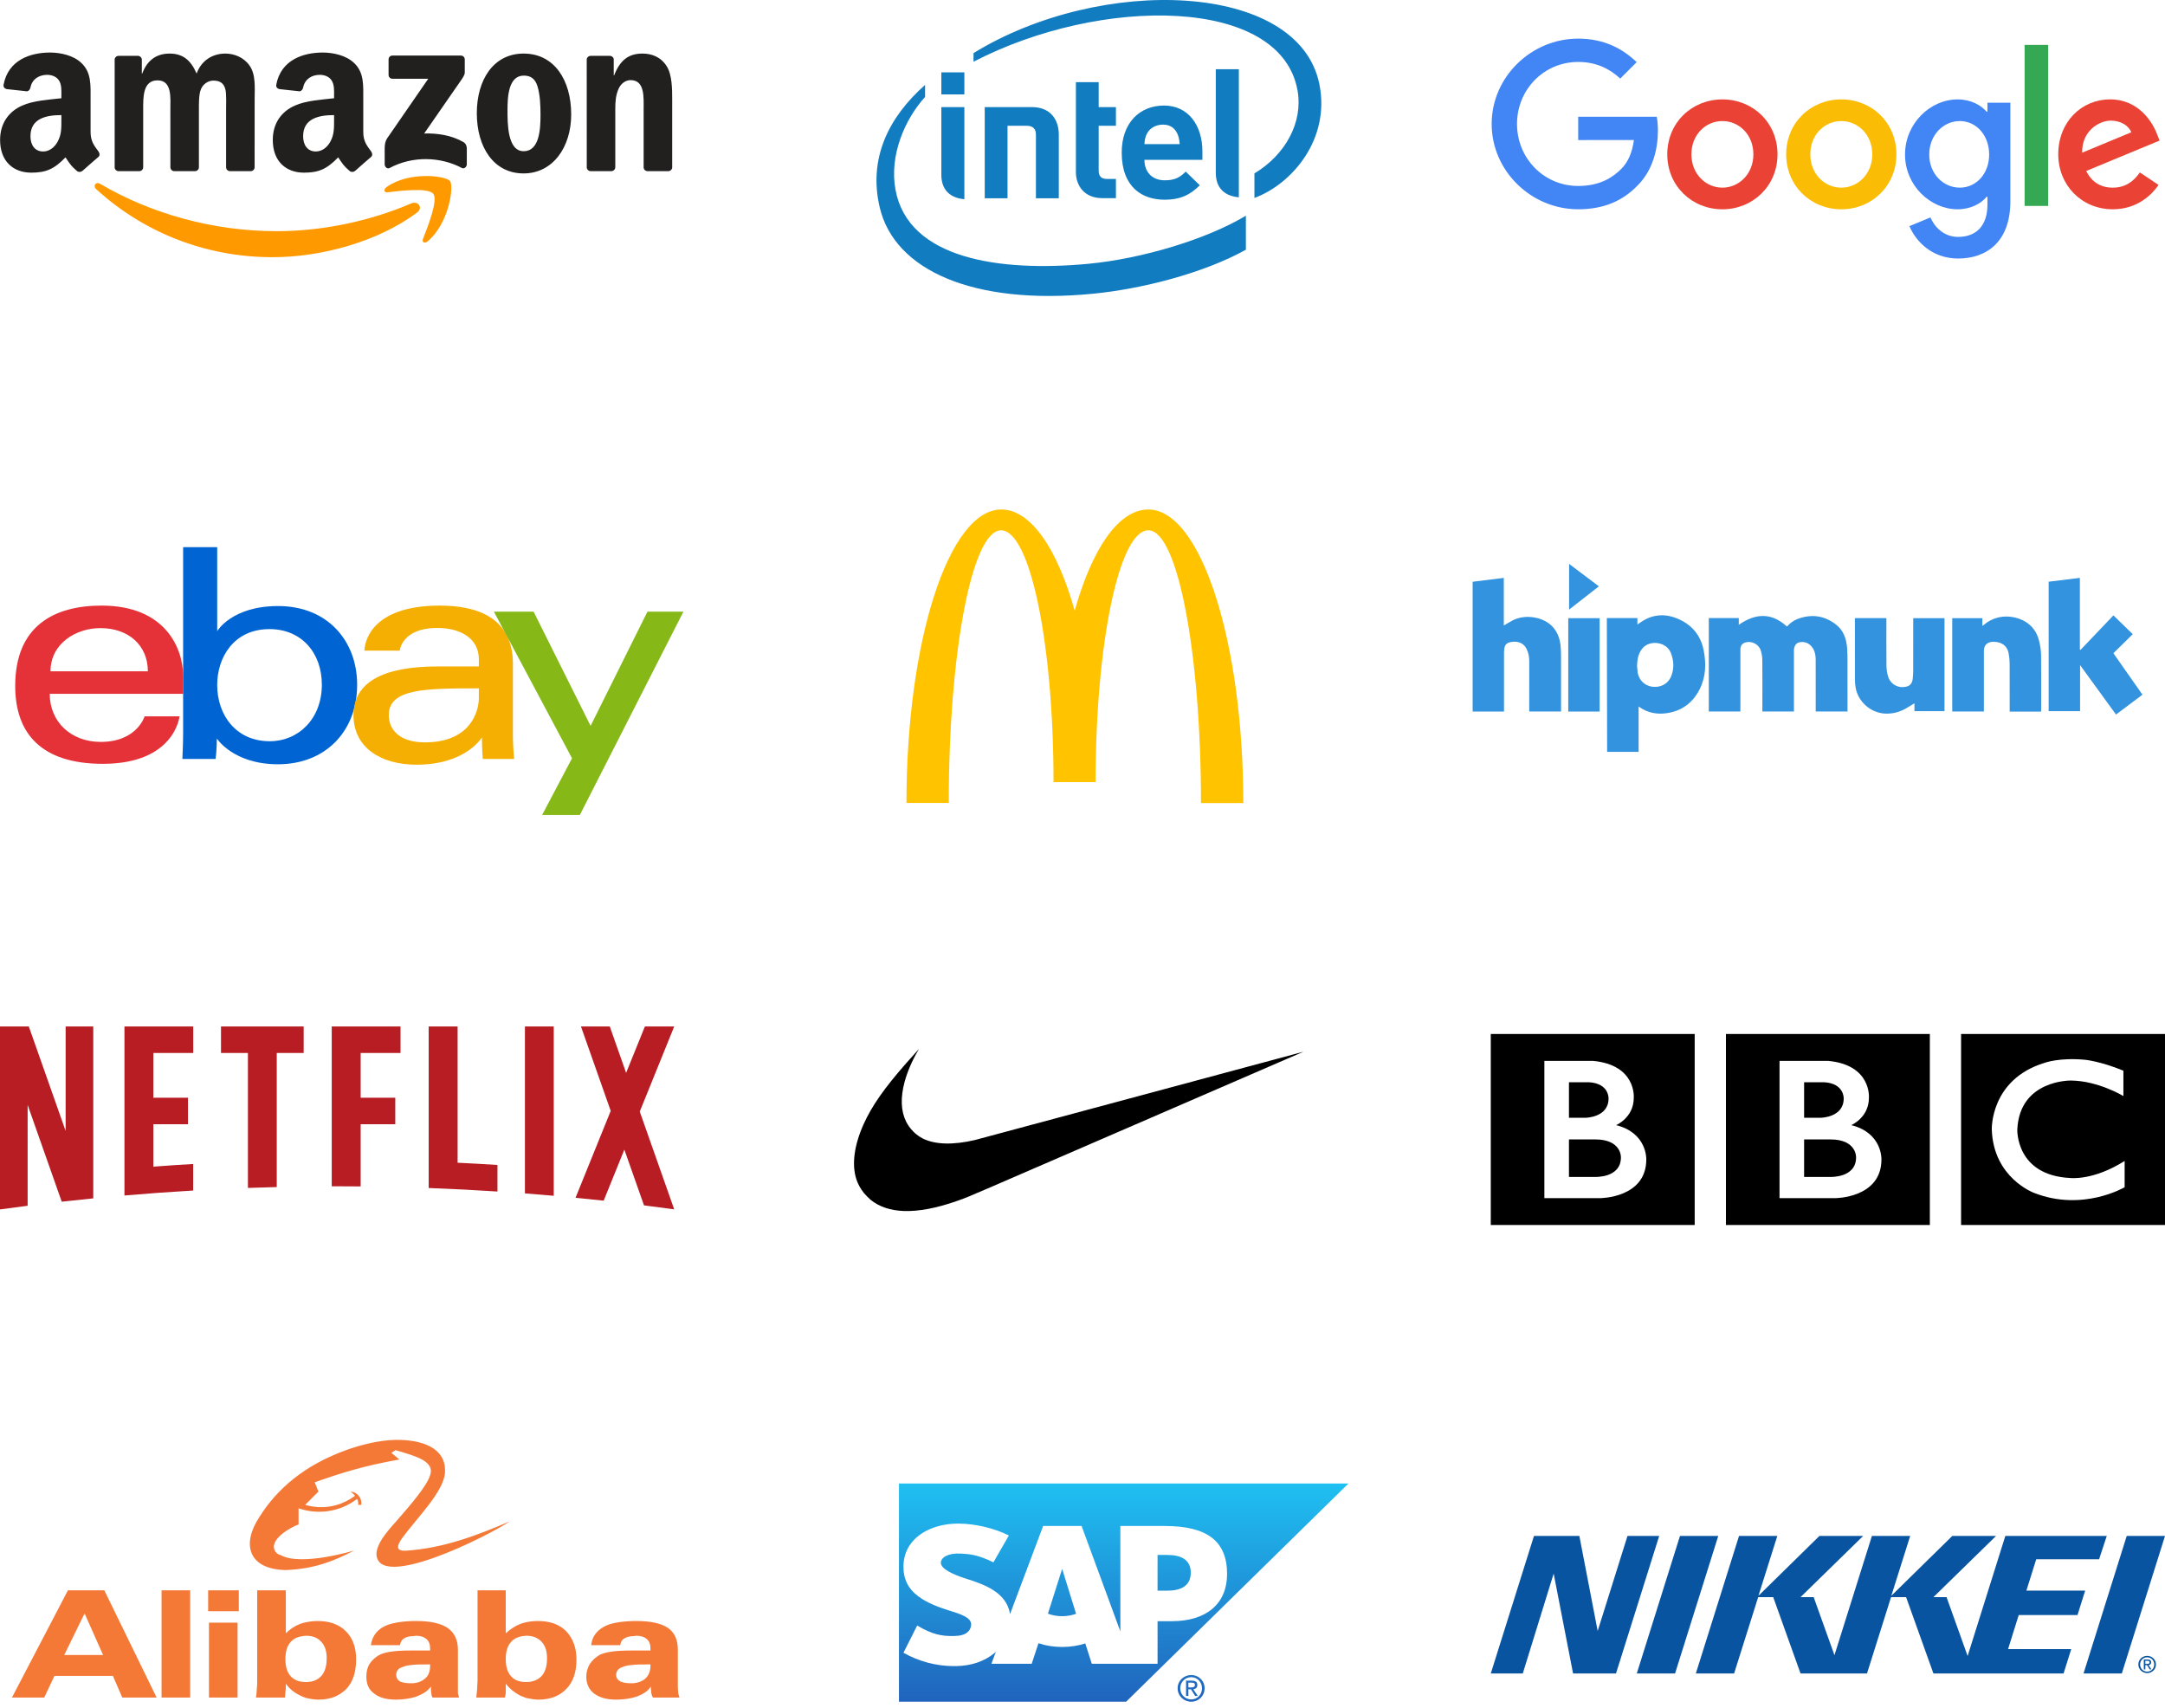 <?xml version="1.0" encoding="UTF-8" standalone="no"?>
<svg width="289px" height="228px" viewBox="0 0 289 228" version="1.1" xmlns="http://www.w3.org/2000/svg" xmlns:xlink="http://www.w3.org/1999/xlink">
    <!-- Generator: Sketch 41.2 (35397) - http://www.bohemiancoding.com/sketch -->
    <title>Group 6</title>
    <desc>Created with Sketch.</desc>
    <defs>
        <linearGradient x1="50%" y1="0%" x2="50%" y2="100%" id="linearGradient-1">
            <stop stop-color="#1FC0F2" offset="0%"></stop>
            <stop stop-color="#2064BD" offset="100%"></stop>
        </linearGradient>
    </defs>
    <g id="about" stroke="none" stroke-width="1" fill="none" fill-rule="evenodd">
        <g id="Artboard" transform="translate(-16, -12)">
            <g id="Group-6" transform="translate(16, 12)">
                <g id="Group-2">
                    <g id="google" transform="translate(199, 5)">
                        <path d="M38.275,15.601 C38.275,19.823 34.971,22.935 30.917,22.935 C26.863,22.935 23.56,19.823 23.56,15.601 C23.56,11.348 26.863,8.267 30.917,8.267 C34.971,8.267 38.275,11.348 38.275,15.601 L38.275,15.601 Z M35.054,15.601 C35.054,12.962 33.139,11.157 30.917,11.157 C28.695,11.157 26.781,12.962 26.781,15.601 C26.781,18.213 28.695,20.045 30.917,20.045 C33.139,20.045 35.054,18.21 35.054,15.601 L35.054,15.601 Z" id="Shape" fill="#EA4335"></path>
                        <path d="M54.147,15.601 C54.147,19.823 50.843,22.935 46.789,22.935 C42.735,22.935 39.432,19.823 39.432,15.601 C39.432,11.352 42.735,8.267 46.789,8.267 C50.843,8.267 54.147,11.348 54.147,15.601 L54.147,15.601 Z M50.926,15.601 C50.926,12.962 49.011,11.157 46.789,11.157 C44.567,11.157 42.653,12.962 42.653,15.601 C42.653,18.213 44.567,20.045 46.789,20.045 C49.011,20.045 50.926,18.21 50.926,15.601 L50.926,15.601 Z" id="Shape" fill="#FBBC05"></path>
                        <path d="M69.357,8.71 L69.357,21.877 C69.357,27.293 66.163,29.505 62.387,29.505 C58.832,29.505 56.693,27.128 55.886,25.184 L58.69,24.016 C59.189,25.21 60.413,26.619 62.384,26.619 C64.801,26.619 66.299,25.127 66.299,22.32 L66.299,21.265 L66.186,21.265 C65.465,22.155 64.077,22.932 62.324,22.932 C58.657,22.932 55.297,19.737 55.297,15.627 C55.297,11.487 58.657,8.267 62.324,8.267 C64.073,8.267 65.462,9.044 66.186,9.907 L66.299,9.907 L66.299,8.713 L69.357,8.713 L69.357,8.71 Z M66.527,15.627 C66.527,13.045 64.804,11.157 62.612,11.157 C60.39,11.157 58.528,13.045 58.528,15.627 C58.528,18.183 60.39,20.045 62.612,20.045 C64.804,20.045 66.527,18.183 66.527,15.627 L66.527,15.627 Z" id="Shape" fill="#4285F4"></path>
                        <polygon id="Shape" fill="#34A853" points="74.4 0.992 74.4 22.485 71.259 22.485 71.259 0.992"></polygon>
                        <path d="M86.641,18.015 L89.141,19.681 C88.334,20.875 86.39,22.932 83.03,22.932 C78.864,22.932 75.752,19.711 75.752,15.598 C75.752,11.236 78.89,8.263 82.67,8.263 C86.476,8.263 88.338,11.292 88.946,12.929 L89.28,13.762 L79.476,17.823 C80.226,19.294 81.394,20.045 83.03,20.045 C84.671,20.045 85.808,19.238 86.641,18.015 L86.641,18.015 Z M78.947,15.376 L85.5,12.655 C85.14,11.739 84.055,11.1 82.779,11.1 C81.142,11.1 78.864,12.545 78.947,15.376 L78.947,15.376 Z" id="Shape" fill="#EA4335"></path>
                        <path d="M11.669,13.693 L11.669,10.581 L22.155,10.581 C22.257,11.124 22.31,11.765 22.31,12.46 C22.31,14.794 21.672,17.681 19.615,19.737 C17.615,21.821 15.059,22.932 11.673,22.932 C5.396,22.932 0.119,17.82 0.119,11.544 C0.119,5.268 5.396,0.155 11.673,0.155 C15.145,0.155 17.618,1.518 19.476,3.293 L17.281,5.489 C15.948,4.239 14.143,3.267 11.669,3.267 C7.086,3.267 3.502,6.961 3.502,11.544 C3.502,16.127 7.086,19.82 11.669,19.82 C14.642,19.82 16.335,18.626 17.42,17.542 C18.299,16.662 18.878,15.406 19.106,13.69 L11.669,13.693 L11.669,13.693 Z" id="Shape" fill="#4285F4"></path>
                    </g>
                    <g id="Amazon" transform="translate(0, 7)">
                        <path d="M55.67,21.374 C50.457,25.256 42.9,27.328 36.394,27.328 C27.271,27.328 19.058,23.919 12.845,18.249 C12.357,17.803 12.794,17.195 13.38,17.543 C20.085,21.484 28.376,23.856 36.941,23.856 C42.716,23.856 49.07,22.648 54.913,20.143 C55.795,19.764 56.533,20.727 55.67,21.374 Z M57.838,18.868 C57.174,18.008 53.433,18.462 51.753,18.663 C51.242,18.726 51.164,18.276 51.624,17.953 C54.604,15.834 59.494,16.446 60.064,17.156 C60.634,17.87 59.915,22.822 57.115,25.185 C56.686,25.548 56.276,25.355 56.467,24.874 C57.096,23.287 58.506,19.732 57.838,18.868 Z" id="path8" fill="#FF9900"></path>
                        <path d="M51.87,2.995 L51.87,0.935 C51.87,0.624 52.105,0.415 52.386,0.415 L61.513,0.415 C61.806,0.415 62.04,0.628 62.04,0.935 L62.04,2.699 C62.036,2.995 61.79,3.382 61.352,3.993 L56.623,10.815 C58.381,10.772 60.236,11.036 61.829,11.944 C62.188,12.149 62.286,12.449 62.313,12.745 L62.313,14.942 C62.313,15.242 61.985,15.593 61.641,15.412 C58.834,13.924 55.104,13.763 51.999,15.428 C51.683,15.601 51.351,15.254 51.351,14.954 L51.351,12.867 C51.351,12.532 51.355,11.96 51.687,11.451 L57.166,3.512 L52.398,3.512 C52.105,3.512 51.87,3.303 51.87,2.995 Z M18.578,15.846 L15.801,15.846 C15.536,15.826 15.325,15.625 15.305,15.369 L15.305,0.971 C15.305,0.683 15.543,0.454 15.84,0.454 L18.429,0.454 C18.699,0.466 18.914,0.675 18.933,0.935 L18.933,2.818 L18.984,2.818 C19.66,0.999 20.929,0.15 22.639,0.15 C24.377,0.15 25.463,0.999 26.244,2.818 C26.916,0.999 28.443,0.15 30.079,0.15 C31.243,0.15 32.516,0.636 33.293,1.725 C34.172,2.936 33.992,4.696 33.992,6.238 L33.988,15.325 C33.988,15.613 33.75,15.846 33.453,15.846 L30.68,15.846 C30.403,15.826 30.181,15.601 30.181,15.325 L30.181,7.694 C30.181,7.087 30.235,5.572 30.102,4.996 C29.895,4.029 29.274,3.757 28.47,3.757 C27.798,3.757 27.095,4.21 26.81,4.936 C26.525,5.662 26.552,6.878 26.552,7.694 L26.552,15.325 C26.552,15.613 26.314,15.846 26.017,15.846 L23.245,15.846 C22.964,15.826 22.745,15.601 22.745,15.325 L22.741,7.694 C22.741,6.088 23.003,3.725 21.03,3.725 C19.035,3.725 19.113,6.029 19.113,7.694 L19.113,15.325 C19.113,15.613 18.875,15.846 18.578,15.846 Z M69.897,0.15 C74.017,0.15 76.247,3.725 76.247,8.27 C76.247,12.662 73.783,16.146 69.897,16.146 C65.851,16.146 63.649,12.571 63.649,8.117 C63.649,3.634 65.879,0.15 69.897,0.15 Z M69.921,3.09 C67.874,3.09 67.745,5.907 67.745,7.663 C67.745,9.423 67.718,13.179 69.897,13.179 C72.049,13.179 72.151,10.149 72.151,8.302 C72.151,7.087 72.1,5.635 71.737,4.483 C71.424,3.48 70.803,3.09 69.921,3.09 Z M81.59,15.846 L78.825,15.846 C78.547,15.826 78.325,15.601 78.325,15.325 L78.321,0.924 C78.344,0.659 78.575,0.454 78.856,0.454 L81.43,0.454 C81.672,0.466 81.871,0.632 81.926,0.857 L81.926,3.058 L81.976,3.058 C82.753,1.089 83.843,0.15 85.761,0.15 C87.006,0.15 88.221,0.604 89.002,1.847 C89.728,2.999 89.728,4.936 89.728,6.329 L89.728,15.392 C89.697,15.645 89.467,15.846 89.193,15.846 L86.409,15.846 C86.155,15.826 85.944,15.637 85.917,15.392 L85.917,7.572 C85.917,5.998 86.096,3.693 84.179,3.693 C83.503,3.693 82.882,4.151 82.574,4.846 C82.183,5.725 82.133,6.601 82.133,7.572 L82.133,15.325 C82.129,15.613 81.886,15.846 81.59,15.846 L81.59,15.846 Z M44.595,8.969 C44.595,10.062 44.622,10.973 44.076,11.944 C43.634,12.733 42.931,13.218 42.154,13.218 C41.088,13.218 40.463,12.398 40.463,11.186 C40.463,8.795 42.584,8.361 44.595,8.361 L44.595,8.969 Z M47.395,15.807 C47.211,15.972 46.946,15.984 46.739,15.874 C45.817,15.1 45.649,14.741 45.146,14.003 C43.622,15.574 42.541,16.043 40.569,16.043 C38.229,16.043 36.413,14.587 36.413,11.672 C36.413,9.395 37.632,7.844 39.374,7.087 C40.881,6.416 42.986,6.298 44.595,6.112 L44.595,5.749 C44.595,5.082 44.646,4.293 44.255,3.717 C43.919,3.2 43.271,2.987 42.697,2.987 C41.639,2.987 40.697,3.536 40.467,4.672 C40.42,4.925 40.237,5.173 39.983,5.185 L37.292,4.893 C37.066,4.842 36.812,4.656 36.878,4.305 C37.495,1.007 40.447,0.012 43.087,0.012 C44.439,0.012 46.204,0.375 47.27,1.409 C48.621,2.683 48.492,4.384 48.492,6.234 L48.492,10.606 C48.492,11.92 49.031,12.496 49.539,13.206 C49.715,13.459 49.754,13.763 49.527,13.952 C48.961,14.43 47.953,15.317 47.399,15.814 L47.395,15.807 L47.395,15.807 Z M8.194,8.969 C8.194,10.062 8.221,10.973 7.674,11.944 C7.233,12.733 6.534,13.218 5.753,13.218 C4.687,13.218 4.066,12.398 4.066,11.186 C4.066,8.795 6.186,8.361 8.194,8.361 L8.194,8.969 Z M10.994,15.807 C10.81,15.972 10.545,15.984 10.338,15.874 C9.416,15.1 9.252,14.741 8.744,14.003 C7.221,15.574 6.143,16.043 4.167,16.043 C1.832,16.043 0.012,14.587 0.012,11.672 C0.012,9.395 1.235,7.844 2.972,7.087 C4.48,6.416 6.585,6.298 8.194,6.112 L8.194,5.749 C8.194,5.082 8.245,4.293 7.858,3.717 C7.518,3.2 6.87,2.987 6.3,2.987 C5.241,2.987 4.296,3.536 4.066,4.672 C4.019,4.925 3.835,5.173 3.586,5.185 L0.891,4.893 C0.664,4.842 0.414,4.656 0.477,4.305 C1.098,1.007 4.046,0.012 6.686,0.012 C8.038,0.012 9.803,0.375 10.869,1.409 C12.22,2.683 12.091,4.384 12.091,6.234 L12.091,10.606 C12.091,11.92 12.63,12.496 13.138,13.206 C13.317,13.459 13.357,13.763 13.13,13.952 C12.564,14.43 11.556,15.317 11.002,15.814 L10.994,15.807" id="path12" fill="#221F1F"></path>
                    </g>
                    <g id="Intel" transform="translate(117, 0)" fill="#127CC1">
                        <path d="M12.951,7.087 L12.951,8.24 C29.928,-0.573 54.017,-0.516 56.209,12.109 C56.948,16.292 54.622,20.642 50.45,23.144 L50.45,26.42 C55.472,24.567 60.604,18.57 59.118,11.219 C56.322,-2.487 29.95,-3.355 12.951,7.087 Z M2.539,25.334 C1.689,20.776 3.758,15.939 6.487,12.938 L6.487,11.331 C1.566,15.687 -1.107,21.196 0.437,27.702 C2.405,36.05 12.895,40.776 28.91,39.202 C35.251,38.587 43.55,36.526 49.309,33.33 L49.309,28.788 C44.075,31.94 35.419,34.544 28.206,35.216 C16.474,36.308 4.25,34.589 2.539,25.334 Z M48.369,9.237 L45.294,9.237 L45.294,23.074 C45.294,24.699 46.066,26.112 48.369,26.336 L48.369,9.237 Z M11.732,14.294 L8.657,14.294 L8.657,23.331 C8.657,24.957 9.428,26.369 11.732,26.593 L11.732,14.294 Z M8.657,9.658 L11.732,9.658 L11.732,12.601 L8.657,12.601 L8.657,9.658 Z M26.618,22.972 L26.618,10.97 L29.66,10.97 L29.66,14.294 L31.963,14.294 L31.963,16.783 L29.66,16.783 L29.66,22.787 C29.66,23.493 29.995,23.881 30.722,23.881 L31.963,23.881 L31.963,26.448 L30.163,26.448 C27.669,26.448 26.618,24.699 26.618,22.972 Z M38.472,24.065 C39.826,24.065 40.497,23.684 41.279,22.905 L43.158,24.727 C41.95,25.926 40.687,26.655 38.45,26.655 C35.531,26.655 32.735,25.047 32.735,20.36 C32.735,16.352 35.173,14.087 38.383,14.087 C41.637,14.087 43.505,16.738 43.505,20.22 L43.505,21.33 L35.766,21.33 C35.766,22.905 36.75,24.065 38.472,24.065 Z M36.068,17.91 C35.867,18.353 35.799,18.689 35.766,19.233 L40.474,19.233 C40.407,17.904 39.814,16.632 38.248,16.632 C37.209,16.632 36.404,17.176 36.068,17.91 Z M20.019,16.783 C20.914,16.783 21.283,17.226 21.283,17.949 L21.283,26.465 L24.336,26.465 L24.336,17.938 C24.336,16.206 23.419,14.294 20.746,14.294 L14.45,14.294 L14.45,26.465 L17.492,26.465 L17.492,16.783 L20.019,16.783 Z" id="path6-copy"></path>
                    </g>
                </g>
                <g id="Group-3" transform="translate(2, 68)">
                    <g id="ebay" transform="translate(0, 5)">
                        <g id="Group">
                            <path d="M11.564,7.827 C5.272,7.827 0.03,10.496 0.03,18.549 C0.03,24.928 3.555,28.946 11.726,28.946 C21.344,28.946 21.96,22.61 21.96,22.61 L17.3,22.61 C17.3,22.61 16.301,26.021 11.442,26.021 C7.484,26.021 4.638,23.348 4.638,19.601 L22.448,19.601 L22.448,17.249 C22.448,13.542 20.094,7.827 11.564,7.827 L11.564,7.827 Z M11.401,10.833 C15.168,10.833 17.737,13.14 17.737,16.599 L4.741,16.599 C4.741,12.927 8.093,10.833 11.401,10.833 L11.401,10.833 Z" id="e" fill="#E53238"></path>
                            <path d="M22.444,0.03 L22.444,24.902 C22.444,26.313 22.344,28.296 22.344,28.296 L26.788,28.296 C26.788,28.296 26.948,26.872 26.948,25.571 C26.948,25.571 29.144,29.006 35.115,29.006 C41.403,29.006 45.674,24.641 45.674,18.386 C45.674,12.568 41.751,7.888 35.125,7.888 C28.921,7.888 26.993,11.239 26.993,11.239 L26.993,0.03 L22.444,0.03 Z M33.978,10.965 C38.248,10.965 40.963,14.134 40.963,18.386 C40.963,22.947 37.827,25.93 34.009,25.93 C29.451,25.93 26.993,22.372 26.993,18.427 C26.993,14.751 29.199,10.965 33.978,10.965 L33.978,10.965 Z" id="b" fill="#0064D2"></path>
                            <path d="M56.721,7.827 C47.256,7.827 46.649,13.01 46.649,13.838 L51.36,13.838 C51.36,13.838 51.607,10.812 56.396,10.812 C59.508,10.812 61.919,12.237 61.919,14.975 L61.919,15.95 L56.396,15.95 C49.063,15.95 45.187,18.095 45.187,22.448 C45.187,26.731 48.769,29.062 53.609,29.062 C60.205,29.062 62.33,25.417 62.33,25.417 C62.33,26.867 62.442,28.296 62.442,28.296 L66.63,28.296 C66.63,28.296 66.468,26.525 66.468,25.392 L66.468,15.599 C66.468,9.179 61.289,7.827 56.721,7.827 L56.721,7.827 Z M61.919,18.874 L61.919,20.173 C61.919,21.868 60.873,26.082 54.716,26.082 C51.344,26.082 49.898,24.4 49.898,22.448 C49.898,18.897 54.767,18.874 61.919,18.874 L61.919,18.874 Z" id="a" fill="#F5AF02"></path>
                            <polygon id="y" fill="#86B817" points="63.931 8.64 69.231 8.64 76.837 23.879 84.426 8.64 89.226 8.64 75.404 35.769 70.368 35.769 74.357 28.207"></polygon>
                        </g>
                    </g>
                    <g id="Mcdonald's" transform="translate(119, 0)" fill="#FFC300">
                        <path d="M32.307,2.783 C36.177,2.783 39.317,19.069 39.317,39.183 L44.964,39.183 C44.964,17.529 39.267,0 32.291,0 C28.304,0 24.783,5.252 22.457,13.503 C20.132,5.252 16.61,0 12.657,0 C5.681,0 0,17.512 0,39.166 L5.648,39.166 C5.648,19.053 8.754,2.783 12.624,2.783 C16.494,2.783 19.633,17.827 19.633,36.383 L25.248,36.383 C25.248,17.827 28.404,2.783 32.274,2.783" id="Shape"></path>
                    </g>
                    <g id="Hipmunk" transform="translate(194, 7)" fill="#3393DE">
                        <path d="M32.103,7.495 L36.105,7.495 L36.105,8.391 C38.319,6.858 40.449,6.707 42.532,8.625 C42.909,8.217 43.362,7.842 43.914,7.629 C45.77,6.912 47.517,7.138 49.089,8.362 C50.063,9.121 50.458,10.215 50.561,11.416 C50.613,12.013 50.614,12.616 50.616,13.217 C50.622,15.322 50.618,17.428 50.618,19.534 L50.618,19.964 L46.376,19.964 L46.376,19.545 C46.376,17.389 46.383,15.233 46.372,13.077 C46.369,12.335 46.22,11.626 45.638,11.098 C45.255,10.751 44.783,10.635 44.282,10.71 C43.801,10.781 43.525,11.139 43.47,11.694 C43.46,11.794 43.467,11.895 43.467,11.995 C43.467,14.502 43.467,17.009 43.467,19.516 L43.467,19.959 L39.255,19.959 L39.255,19.54 C39.255,17.384 39.266,15.228 39.245,13.072 C39.241,12.642 39.166,12.195 39.029,11.787 C38.75,10.953 37.78,10.496 36.966,10.754 C36.575,10.877 36.37,11.144 36.328,11.544 C36.316,11.668 36.321,11.795 36.321,11.92 C36.32,14.452 36.32,16.984 36.32,19.516 L36.32,19.958 L32.103,19.958 L32.103,7.495 Z M22.574,8.35 C22.717,8.253 22.862,8.157 23.004,8.058 C24.624,6.934 26.347,6.856 28.103,7.642 C29.89,8.441 31.027,9.835 31.413,11.767 C31.766,13.536 31.725,15.3 30.899,16.958 C30.025,18.712 28.633,19.815 26.692,20.154 C25.281,20.4 23.953,20.189 22.735,19.294 C22.735,21.318 22.735,25.349 22.735,25.349 L18.532,25.349 L18.493,7.495 L22.574,7.495 L22.574,8.35 Z M22.562,13.322 C22.62,12.648 22.819,12.04 23.268,11.51 C24.225,10.38 26.447,10.632 27.037,12.144 C27.432,13.156 27.495,14.186 27.097,15.212 C26.646,16.372 25.567,16.769 24.617,16.661 C23.323,16.515 22.591,15.457 22.575,14.41 C22.574,14.373 22.569,14.335 22.566,14.298 C22.514,13.973 22.521,13.648 22.562,13.322 Z M4.739,8.486 C5.185,8.227 5.552,7.992 5.937,7.794 C7.662,6.908 10.113,7.364 11.288,8.689 C11.903,9.382 12.203,10.202 12.308,11.1 C12.366,11.595 12.376,12.099 12.378,12.599 C12.385,14.905 12.381,17.211 12.381,19.517 L12.381,19.958 L8.134,19.958 L8.134,19.539 C8.134,17.434 8.132,15.328 8.135,13.223 C8.136,12.65 8.029,12.111 7.769,11.594 C7.289,10.639 6.276,10.508 5.46,10.748 C5.097,10.854 4.874,11.119 4.821,11.504 C4.794,11.702 4.768,11.902 4.768,12.101 C4.764,14.582 4.766,17.064 4.766,19.545 L4.766,19.969 L0.581,19.969 L0.581,2.645 C1.963,2.473 3.331,2.304 4.739,2.129 L4.739,8.486 Z M77.468,2.641 C78.854,2.47 80.224,2.301 81.636,2.128 L81.636,11.706 C81.663,11.719 81.69,11.732 81.717,11.745 C83.195,10.197 84.672,8.648 86.117,7.133 C86.976,7.969 87.824,8.793 88.697,9.642 C87.829,10.495 86.985,11.324 86.111,12.183 C87.399,14.02 88.687,15.856 89.992,17.718 C88.808,18.607 87.653,19.474 86.46,20.369 C84.867,18.176 83.29,16.005 81.664,13.766 L81.664,19.914 L77.468,19.914 L77.468,2.641 Z M51.606,7.498 L55.808,7.498 L55.808,7.894 C55.808,9.887 55.793,11.88 55.819,13.873 C55.825,14.366 55.9,14.878 56.055,15.344 C56.406,16.401 57.491,16.926 58.554,16.621 C59.058,16.477 59.263,16.097 59.32,15.618 C59.362,15.259 59.387,14.895 59.388,14.533 C59.394,12.34 59.391,10.146 59.391,7.953 L59.391,7.51 L63.566,7.51 L63.566,19.915 L59.555,19.915 L59.555,18.869 C59.157,19.111 58.815,19.328 58.464,19.53 C57.627,20.014 56.733,20.266 55.756,20.246 C53.772,20.206 51.999,18.682 51.691,16.71 C51.639,16.378 51.611,16.039 51.61,15.703 C51.603,13.108 51.606,10.513 51.606,7.919 L51.606,7.498 Z M76.454,19.975 L72.267,19.975 L72.267,19.563 C72.267,17.557 72.274,15.552 72.261,13.547 C72.258,13.1 72.21,12.647 72.129,12.207 C71.968,11.344 71.403,10.819 70.541,10.693 C70.334,10.663 70.119,10.649 69.911,10.667 C69.223,10.725 68.829,11.16 68.824,11.853 C68.819,12.617 68.823,13.382 68.823,14.146 L68.823,19.523 L68.823,19.96 L64.599,19.96 L64.599,7.511 L68.62,7.511 L68.62,8.539 C68.759,8.436 68.848,8.375 68.931,8.308 C70.929,6.684 73.562,7.228 74.884,8.348 C75.587,8.944 76.004,9.725 76.21,10.605 C76.348,11.197 76.45,11.813 76.457,12.419 C76.485,14.863 76.469,17.307 76.468,19.751 C76.468,19.813 76.46,19.875 76.454,19.975 Z M17.534,19.972 L13.344,19.972 L13.344,7.508 L17.534,7.508 L17.534,19.972 Z M13.457,6.36 L13.457,0.261 C14.799,1.273 16.096,2.252 17.43,3.258 C16.099,4.297 14.801,5.31 13.457,6.36 Z M22.562,13.322 C22.564,13.647 22.566,13.973 22.568,14.298 C22.566,13.973 22.564,13.647 22.562,13.322 Z" id="Fill-2"></path>
                    </g>
                </g>
                <g id="Group-4" transform="translate(0, 137)">
                    <path d="M76.827,22.864 C78.081,22.985 79.333,23.116 80.583,23.251 L83.343,16.437 L85.966,23.879 C87.312,24.048 88.656,24.225 89.998,24.41 L85.4,11.359 L90,0 L86.104,0 L86.064,0.056 L83.579,6.192 L81.398,0 L77.551,0 L81.523,11.269 L76.827,22.864 L76.827,22.864 Z M73.918,22.597 L73.918,0.001 L70.072,0.001 L70.072,22.28 C71.355,22.379 72.638,22.485 73.918,22.597 Z M45.034,21.333 C46.072,21.333 47.109,21.341 48.144,21.349 L48.144,13.048 L52.763,13.048 L52.763,9.512 L48.144,9.512 L48.144,3.539 L53.464,3.539 L53.464,3.8168062e-05 L44.283,3.8168062e-05 L44.283,21.336 C44.533,21.336 44.783,21.333 45.034,21.333 L45.034,21.333 Z M33.096,21.549 C34.376,21.503 35.659,21.465 36.943,21.434 L36.943,3.54 L40.536,3.54 L40.536,0 L29.501,0 L29.501,3.54 L33.096,3.54 L33.096,21.549 Z M3.689,23.932 L3.689,10.469 L8.241,23.388 C9.641,23.231 11.044,23.083 12.449,22.944 L12.449,0.001 L8.761,0.001 L8.761,13.946 L3.847,0.001 L3.689,0.001 L0,0.001 L0,24.416 L0.023,24.416 C1.242,24.247 2.465,24.087 3.689,23.932 Z M25.794,3.539 L25.794,9.9236961e-05 L16.613,9.9236961e-05 L16.613,19.017 L16.613,22.557 L16.613,22.56 C19.66,22.297 22.717,22.077 25.786,21.897 L25.786,21.894 L25.786,20.874 L25.786,18.355 C24.012,18.458 22.241,18.577 20.473,18.709 L20.473,13.049 L25.093,13.049 L25.093,9.512 L20.473,9.512 L20.473,3.539 L25.794,3.539 L25.794,3.539 Z M61.084,18.186 L61.084,0 L57.223,0 L57.223,18.019 L57.223,21.558 L57.223,21.562 C60.294,21.675 63.354,21.832 66.404,22.03 L66.404,22.025 L66.404,20.882 L66.404,18.486 C64.634,18.371 62.861,18.272 61.084,18.186 L61.084,18.186 Z" id="Combined-Shape" fill="#B81D24"></path>
                    <path d="M120.618,24.629 C118.831,24.557 117.368,24.062 116.224,23.143 C116.006,22.967 115.486,22.44 115.312,22.218 C114.848,21.628 114.532,21.054 114.322,20.417 C113.675,18.455 114.008,15.882 115.275,13.057 C116.359,10.639 118.033,8.24 120.953,4.918 C121.383,4.43 122.664,3 122.672,3 C122.675,3 122.605,3.122 122.517,3.271 C121.758,4.558 121.109,6.074 120.755,7.386 C120.186,9.491 120.255,11.298 120.955,12.699 C121.439,13.664 122.268,14.5 123.199,14.963 C124.831,15.771 127.219,15.838 130.136,15.158 C130.337,15.111 140.287,12.438 152.249,9.218 C164.21,5.998 173.998,3.366 174,3.368 C174.003,3.37 146.21,15.405 131.782,21.648 C129.498,22.636 128.886,22.886 127.812,23.267 C125.066,24.243 122.607,24.709 120.618,24.629 L120.618,24.629 Z" id="Shape" fill="#000000"></path>
                    <g id="BBC" transform="translate(199, 1)" fill="#000000">
                        <path d="M48.763,16.477 C48.763,19.247 45.295,19.083 45.295,19.083 L41.826,19.083 L41.826,14.076 L45.295,14.076 C48.866,14.056 48.763,16.477 48.763,16.477 L48.763,16.477 Z M41.826,6.443 L44.469,6.443 C47.214,6.587 47.111,8.618 47.111,8.618 C47.111,11.142 44.076,11.183 44.076,11.183 L41.826,11.183 L41.826,6.443 L41.826,6.443 Z M48.123,12.168 C48.123,12.168 50.497,11.162 50.476,8.495 C50.476,8.495 50.837,4.124 45.011,3.591 L38.544,3.591 L38.544,21.915 L45.955,21.915 C45.955,21.915 52.149,21.935 52.149,16.744 C52.149,16.744 52.293,13.214 48.123,12.168 L48.123,12.168 Z M31.39,0 L58.61,0 L58.61,25.496 L31.39,25.496 L31.39,0 Z M17.373,16.477 C17.373,19.247 13.905,19.083 13.905,19.083 L10.436,19.083 L10.436,14.076 L13.905,14.076 C17.476,14.056 17.373,16.477 17.373,16.477 Z M10.436,6.443 L13.079,6.443 C15.825,6.587 15.721,8.618 15.721,8.618 C15.721,11.142 12.687,11.183 12.687,11.183 L10.436,11.183 L10.436,6.443 L10.436,6.443 Z M16.733,12.168 C16.733,12.168 19.107,11.162 19.087,8.495 C19.087,8.495 19.448,4.124 13.621,3.591 L7.154,3.591 L7.154,21.915 L14.565,21.915 C14.565,21.915 20.759,21.935 20.759,16.744 C20.759,16.744 20.903,13.214 16.733,12.168 L16.733,12.168 Z M0,0 L27.22,0 L27.22,25.496 L0,25.496 L0,0 Z M84.447,4.904 L84.447,8.29 C84.447,8.29 81.123,6.259 77.448,6.217 C77.448,6.217 70.594,6.084 70.285,12.748 C70.285,12.748 70.037,18.878 77.366,19.227 C77.366,19.227 80.442,19.596 84.612,16.949 L84.612,20.458 C84.612,20.458 79.017,23.762 72.535,21.217 C72.535,21.217 67.085,19.238 66.878,12.748 C66.878,12.748 66.651,6.074 73.918,3.858 C73.918,3.858 75.859,3.119 79.347,3.447 C79.347,3.447 81.432,3.653 84.447,4.904 Z M62.78,25.496 L90,25.496 L90,1.31145498e-07 L62.78,1.31145498e-07 L62.78,25.496 L62.78,25.496 Z" id="Shape-Copy"></path>
                    </g>
                </g>
                <g id="Group-5" transform="translate(1, 192)">
                    <g id="Alibaba" fill="#F47937">
                        <path d="M26.785,20.257 L30.877,20.257 L30.877,23.043 L26.785,23.043 L26.785,20.257 Z M26.893,24.573 L30.713,24.573 L30.713,34.572 L26.893,34.572 L26.893,24.573 Z M72.022,29.326 C72.022,28.397 71.804,27.687 71.313,27.141 C70.821,26.595 70.113,26.322 69.294,26.322 C69.294,26.322 69.294,26.322 69.239,26.322 C68.367,26.376 67.712,26.595 67.22,27.141 C66.73,27.687 66.511,28.452 66.511,29.436 C66.511,30.42 66.73,31.184 67.22,31.731 C67.712,32.276 68.367,32.495 69.239,32.495 C70.113,32.495 70.821,32.222 71.313,31.676 C71.804,31.13 72.022,30.31 72.022,29.326 L72.022,29.326 Z M69.239,24.518 C69.73,24.409 70.276,24.355 70.821,24.355 C72.404,24.355 73.659,24.791 74.587,25.721 C75.46,26.65 75.952,27.906 75.952,29.491 C75.952,31.184 75.515,32.495 74.587,33.424 C73.714,34.353 72.459,34.845 70.876,34.845 C70.331,34.845 69.785,34.736 69.239,34.627 C68.966,34.517 68.693,34.408 68.421,34.299 C67.712,33.916 67.056,33.424 66.511,32.714 L66.511,33.042 L66.511,33.807 C66.511,34.08 66.456,34.353 66.401,34.572 L62.582,34.572 C62.636,34.189 62.636,33.807 62.691,33.424 C62.691,33.042 62.746,32.66 62.746,32.332 L62.746,20.257 L66.511,20.257 L66.511,25.994 C67.111,25.447 67.766,25.01 68.476,24.737 C68.748,24.628 68.966,24.573 69.239,24.518 L69.239,24.518 Z M85.883,33.097 C85.501,33.698 84.9,34.08 84.082,34.408 C83.918,34.463 83.7,34.517 83.537,34.572 C82.882,34.736 82.118,34.845 81.245,34.845 C79.989,34.845 79.007,34.572 78.298,34.026 C77.643,33.533 77.261,32.768 77.261,31.785 C77.261,31.184 77.425,30.638 77.698,30.147 C77.97,29.709 78.353,29.326 78.843,28.998 C79.225,28.725 79.826,28.561 80.535,28.452 C81.19,28.343 82.172,28.288 83.537,28.288 L83.973,28.288 L85.828,28.288 L85.828,28.125 L85.828,28.015 C85.828,27.469 85.665,27.032 85.337,26.758 C85.01,26.485 84.574,26.322 83.973,26.322 C83.81,26.322 83.645,26.376 83.537,26.376 C83.045,26.376 82.663,26.485 82.391,26.65 C82.063,26.813 81.845,27.141 81.79,27.578 L77.916,27.578 C78.025,26.485 78.625,25.666 79.607,25.12 C80.481,24.628 81.79,24.409 83.537,24.355 L84.028,24.355 C85.883,24.355 87.302,24.682 88.175,25.284 C89.048,25.885 89.484,26.868 89.484,28.179 L89.484,33.26 C89.484,33.533 89.539,33.807 89.539,34.026 C89.594,34.189 89.648,34.408 89.703,34.572 L86.156,34.572 C86.046,34.408 85.992,34.189 85.937,33.971 C85.937,33.807 85.883,33.533 85.883,33.315 L85.883,33.097 L85.883,33.097 Z M83.537,32.66 C84.192,32.605 84.737,32.386 85.119,32.059 C85.555,31.676 85.828,31.075 85.828,30.364 L85.828,30.147 L85.501,30.147 C84.737,30.147 84.082,30.147 83.537,30.201 C82.937,30.256 82.5,30.31 82.172,30.474 C81.572,30.638 81.245,31.02 81.245,31.566 C81.245,31.894 81.408,32.167 81.735,32.386 C82.063,32.55 82.555,32.66 83.155,32.66 L83.537,32.66 L83.537,32.66 Z M56.525,33.097 C56.088,33.698 55.488,34.08 54.669,34.408 C54.506,34.463 54.342,34.517 54.124,34.572 C53.469,34.736 52.705,34.845 51.832,34.845 C50.577,34.845 49.594,34.572 48.94,34.026 C48.231,33.533 47.904,32.768 47.904,31.785 C47.904,31.184 48.012,30.638 48.285,30.147 C48.557,29.709 48.94,29.326 49.431,28.998 C49.868,28.725 50.413,28.561 51.122,28.452 C51.777,28.343 52.759,28.288 54.124,28.288 L54.56,28.288 L56.416,28.288 L56.416,28.125 L56.416,28.015 C56.416,27.469 56.252,27.032 55.925,26.758 C55.597,26.485 55.16,26.322 54.56,26.322 C54.397,26.322 54.288,26.376 54.124,26.376 C53.633,26.376 53.251,26.485 52.977,26.65 C52.651,26.813 52.487,27.141 52.377,27.578 L48.503,27.578 C48.667,26.485 49.212,25.666 50.195,25.12 C51.122,24.628 52.432,24.409 54.124,24.355 L54.615,24.355 C56.471,24.355 57.889,24.682 58.762,25.284 C59.636,25.885 60.126,26.868 60.126,28.179 L60.126,33.26 L60.126,34.026 C60.181,34.189 60.236,34.408 60.29,34.572 L56.743,34.572 C56.634,34.408 56.579,34.189 56.579,33.971 C56.525,33.807 56.525,33.533 56.525,33.315 L56.525,33.097 L56.525,33.097 Z M54.124,32.66 C54.834,32.605 55.324,32.386 55.706,32.059 C56.197,31.676 56.416,31.075 56.416,30.364 L56.416,30.147 L56.088,30.147 C55.324,30.147 54.669,30.147 54.124,30.201 C53.578,30.256 53.142,30.31 52.814,30.474 C52.159,30.638 51.886,31.02 51.886,31.566 C51.886,31.894 52.051,32.167 52.322,32.386 C52.651,32.55 53.142,32.66 53.796,32.66 L54.124,32.66 L54.124,32.66 Z M42.61,29.326 C42.61,28.397 42.392,27.687 41.9,27.141 C41.409,26.595 40.755,26.322 39.882,26.322 C38.953,26.376 38.298,26.595 37.808,27.141 C37.316,27.687 37.098,28.452 37.098,29.436 C37.098,30.42 37.316,31.184 37.808,31.731 C38.298,32.276 39.008,32.495 39.827,32.495 L39.882,32.495 C40.755,32.495 41.409,32.222 41.9,31.676 C42.392,31.13 42.61,30.31 42.61,29.326 L42.61,29.326 Z M39.882,24.518 C40.373,24.409 40.864,24.355 41.409,24.355 C42.992,24.355 44.247,24.791 45.175,25.721 C46.102,26.65 46.538,27.906 46.538,29.491 C46.538,31.184 46.102,32.495 45.229,33.424 C44.301,34.353 43.1,34.845 41.518,34.845 C40.918,34.845 40.373,34.736 39.882,34.627 C39.554,34.517 39.281,34.408 39.063,34.299 C38.298,33.916 37.644,33.424 37.153,32.714 L37.153,33.042 C37.153,33.315 37.153,33.533 37.098,33.807 C37.098,34.08 37.044,34.353 37.044,34.572 L33.17,34.572 C33.224,34.189 33.278,33.807 33.278,33.424 C33.333,33.042 33.333,32.66 33.333,32.332 L33.333,20.257 L37.153,20.257 L37.153,25.994 C37.698,25.447 38.353,25.01 39.063,24.737 C39.335,24.628 39.609,24.573 39.882,24.518 L39.882,24.518 Z M10.141,20.257 L12.924,20.257 L19.909,34.572 L15.325,34.572 L14.07,31.676 L6.267,31.676 L4.903,34.572 L0.592,34.572 L8.067,20.257 L10.141,20.257 L10.141,20.257 Z M10.141,28.89 L12.761,28.89 L10.305,23.371 L10.141,23.644 L7.576,28.89 L10.141,28.89 L10.141,28.89 Z M38.333,9.683 L38.333,8.292 C38.855,8.587 39.117,8.619 39.15,8.685 L40.85,6.983 L40.293,5.544 C45.229,3.809 47.223,3.154 51.243,2.467 L50.524,1.78 L51.129,1.436 L50.524,1.78 L51.243,2.467 C47.223,3.154 45.229,3.809 40.293,5.544 L40.85,6.983 L39.15,8.685 C39.117,8.619 38.855,8.587 38.333,8.292 L38.333,9.683 Z M56.381,3.246 C56.557,3.587 56.61,4.004 56.505,4.529 C56.636,2.991 54.74,2.402 51.799,1.551 L51.243,1.911 L52.321,2.794 C47.517,3.645 44.543,4.594 41.013,5.838 L41.503,7.082 L39.738,8.849 C40.032,8.914 43.105,9.994 46.307,7.703 C46.34,7.703 46.373,7.671 46.373,7.638 C46.275,7.474 46.079,7.311 45.817,7.082 C46.733,7.147 47.354,7.998 47.223,8.849 L46.798,8.849 C46.864,8.587 46.798,8.26 46.667,8.064 C44.216,9.896 41.307,10.158 38.855,9.307 L38.855,11.467 C37.679,11.892 35.522,13.201 35.554,14.478 C35.617,15.079 35.925,15.313 36.211,15.476 C36.319,15.516 36.417,15.546 36.478,15.559 C39.191,17.097 46.307,14.936 46.307,14.936 C43.628,16.311 41.078,17.39 37.156,17.554 C32.057,17.456 31.24,14.02 33.659,10.42 C35.946,6.787 39.574,3.547 45.36,1.485 C47.026,0.896 49.511,0.209 51.864,0.176 C55.296,0.144 58.598,1.224 58.401,4.529 C58.271,7.049 54.642,10.616 52.747,13.201 C51.93,14.314 51.799,15.034 53.172,14.968 C58.238,14.641 62.814,12.874 67.063,11.041 C64.186,13.005 49.314,20.467 49.249,15.361 C49.282,14.739 49.576,14.052 50.034,13.332 C50.524,12.612 51.178,11.827 51.864,11.074 C52.878,9.896 55.394,7.114 56.212,5.412 C56.648,4.448 56.657,3.762 56.381,3.246 Z M20.564,20.257 L24.384,20.257 L24.384,34.572 L20.564,34.572 L20.564,20.257 Z" id="Fill-4"></path>
                    </g>
                    <path d="M119,6 L119,35.126 L149.321,35.126 L179,6.003 L119,6.003 L119,6 Z M154.477,11.664 L148.553,11.664 L148.553,25.736 L143.378,11.664 L138.248,11.664 L133.827,23.429 C133.359,20.464 130.284,19.437 127.867,18.672 C126.273,18.16 124.577,17.407 124.593,16.573 C124.606,15.891 125.504,15.259 127.274,15.354 C128.468,15.414 129.52,15.51 131.61,16.52 L133.668,12.938 C131.761,11.965 129.119,11.354 126.958,11.35 L126.944,11.35 C124.423,11.35 122.322,12.171 121.019,13.515 C120.113,14.455 119.623,15.644 119.601,16.968 C119.568,18.782 120.236,20.069 121.635,21.098 C122.819,21.965 124.329,22.522 125.663,22.94 C127.309,23.447 128.653,23.89 128.637,24.833 C128.624,25.177 128.496,25.499 128.247,25.754 C127.837,26.179 127.208,26.336 126.337,26.356 C124.658,26.389 123.414,26.128 121.431,24.957 L119.601,28.589 C121.578,29.713 123.918,30.371 126.307,30.371 L126.616,30.371 C128.694,30.331 130.373,29.738 131.714,28.661 L131.931,28.472 L131.339,30.063 L136.718,30.063 L137.622,27.318 C138.567,27.637 139.644,27.817 140.784,27.817 C141.896,27.817 142.945,27.649 143.873,27.344 L144.742,30.063 L153.52,30.063 L153.52,24.377 L155.435,24.377 C160.061,24.377 162.8,22.026 162.8,18.079 C162.8,13.686 160.14,11.67 154.477,11.67 L154.477,11.664 Z M140.782,23.71 C140.092,23.71 139.444,23.584 138.884,23.374 L140.764,17.454 L140.804,17.454 L142.644,23.39 C142.09,23.588 141.459,23.71 140.784,23.71 L140.782,23.71 Z M154.823,20.302 L153.519,20.302 L153.519,15.536 L154.823,15.536 C156.565,15.536 157.951,16.11 157.951,17.889 C157.951,19.727 156.565,20.302 154.823,20.302 Z M158.019,31.56 C157.037,31.56 156.2,32.314 156.2,33.333 C156.2,34.36 157.037,35.126 158.019,35.126 C158.988,35.126 159.8,34.361 159.8,33.333 C159.8,32.314 158.988,31.56 158.019,31.56 Z M158.019,31.849 C158.821,31.849 159.452,32.494 159.452,33.333 C159.452,34.187 158.821,34.818 158.019,34.818 C157.204,34.818 156.548,34.187 156.548,33.333 C156.548,32.494 157.204,31.849 158.019,31.849 Z M157.323,32.312 L157.323,34.355 L157.632,34.355 L157.632,33.468 L157.981,33.468 L158.542,34.355 L158.89,34.355 L158.29,33.468 C158.59,33.431 158.832,33.258 158.832,32.89 C158.832,32.487 158.585,32.312 158.097,32.312 L157.323,32.312 Z M157.632,32.582 L158.058,32.582 C158.267,32.582 158.503,32.615 158.503,32.871 C158.503,33.19 158.264,33.218 158,33.218 L157.632,33.218 L157.632,32.582 Z" id="Combined-Shape" fill="url(#linearGradient-1)"></path>
                    <path d="M261.653,29.023 L258.84,21.167 L257.088,21.167 L265.446,13 L259.606,13 L251.467,20.986 L253.985,13 L248.876,13 L243.877,28.914 L241.102,21.167 L239.35,21.167 L247.708,13 L241.869,13 L233.73,20.986 L236.248,13 L231.139,13 L225.372,31.357 L230.482,31.357 L233.694,21.167 L235.701,21.167 L239.35,31.357 L243.931,31.357 L248.219,31.357 L251.431,21.167 L253.438,21.167 L257.088,31.357 L261.704,31.357 L274.46,31.357 L275.482,28.105 L267.051,28.105 L268.474,23.552 L276.321,23.552 L277.343,20.299 L269.497,20.299 L270.81,16.107 L279.204,16.107 L280.226,13 L266.686,13 L261.653,29.023 Z M217.489,31.357 L222.599,31.357 L228.365,13 L223.256,13 L217.489,31.357 Z M277.124,31.357 L282.234,31.357 L288,13 L282.89,13 L277.124,31.357 Z M220.482,13 L216.249,13 L212.27,25.684 L209.825,13 L203.766,13 L198,31.357 L202.27,31.357 L206.394,18.023 L208.985,31.357 L214.715,31.357 L220.482,13 Z M285.622,29.198 C286.146,29.198 286.56,29.607 286.56,30.151 C286.56,30.703 286.146,31.11 285.622,31.11 C285.091,31.11 284.677,30.703 284.677,30.151 C284.677,29.607 285.091,29.198 285.622,29.198 L285.622,29.006 C284.984,29.006 284.444,29.492 284.444,30.151 C284.444,30.816 284.984,31.301 285.622,31.301 C286.253,31.301 286.793,30.816 286.793,30.151 C286.793,29.492 286.253,29.006 285.622,29.006 L285.622,29.198 Z M285.376,29.662 L285.652,29.662 C285.793,29.662 285.943,29.692 285.943,29.856 C285.943,30.06 285.79,30.072 285.618,30.072 L285.376,30.072 L285.376,30.242 L285.609,30.242 L285.962,30.816 L286.189,30.816 L285.808,30.233 C286.005,30.208 286.155,30.105 286.155,29.868 C286.155,29.607 285.999,29.492 285.683,29.492 L285.174,29.492 L285.174,30.816 L285.376,30.816 L285.376,29.662 Z" id="Fill-2-Copy" fill="#0854A0"></path>
                </g>
            </g>
        </g>
    </g>
</svg>